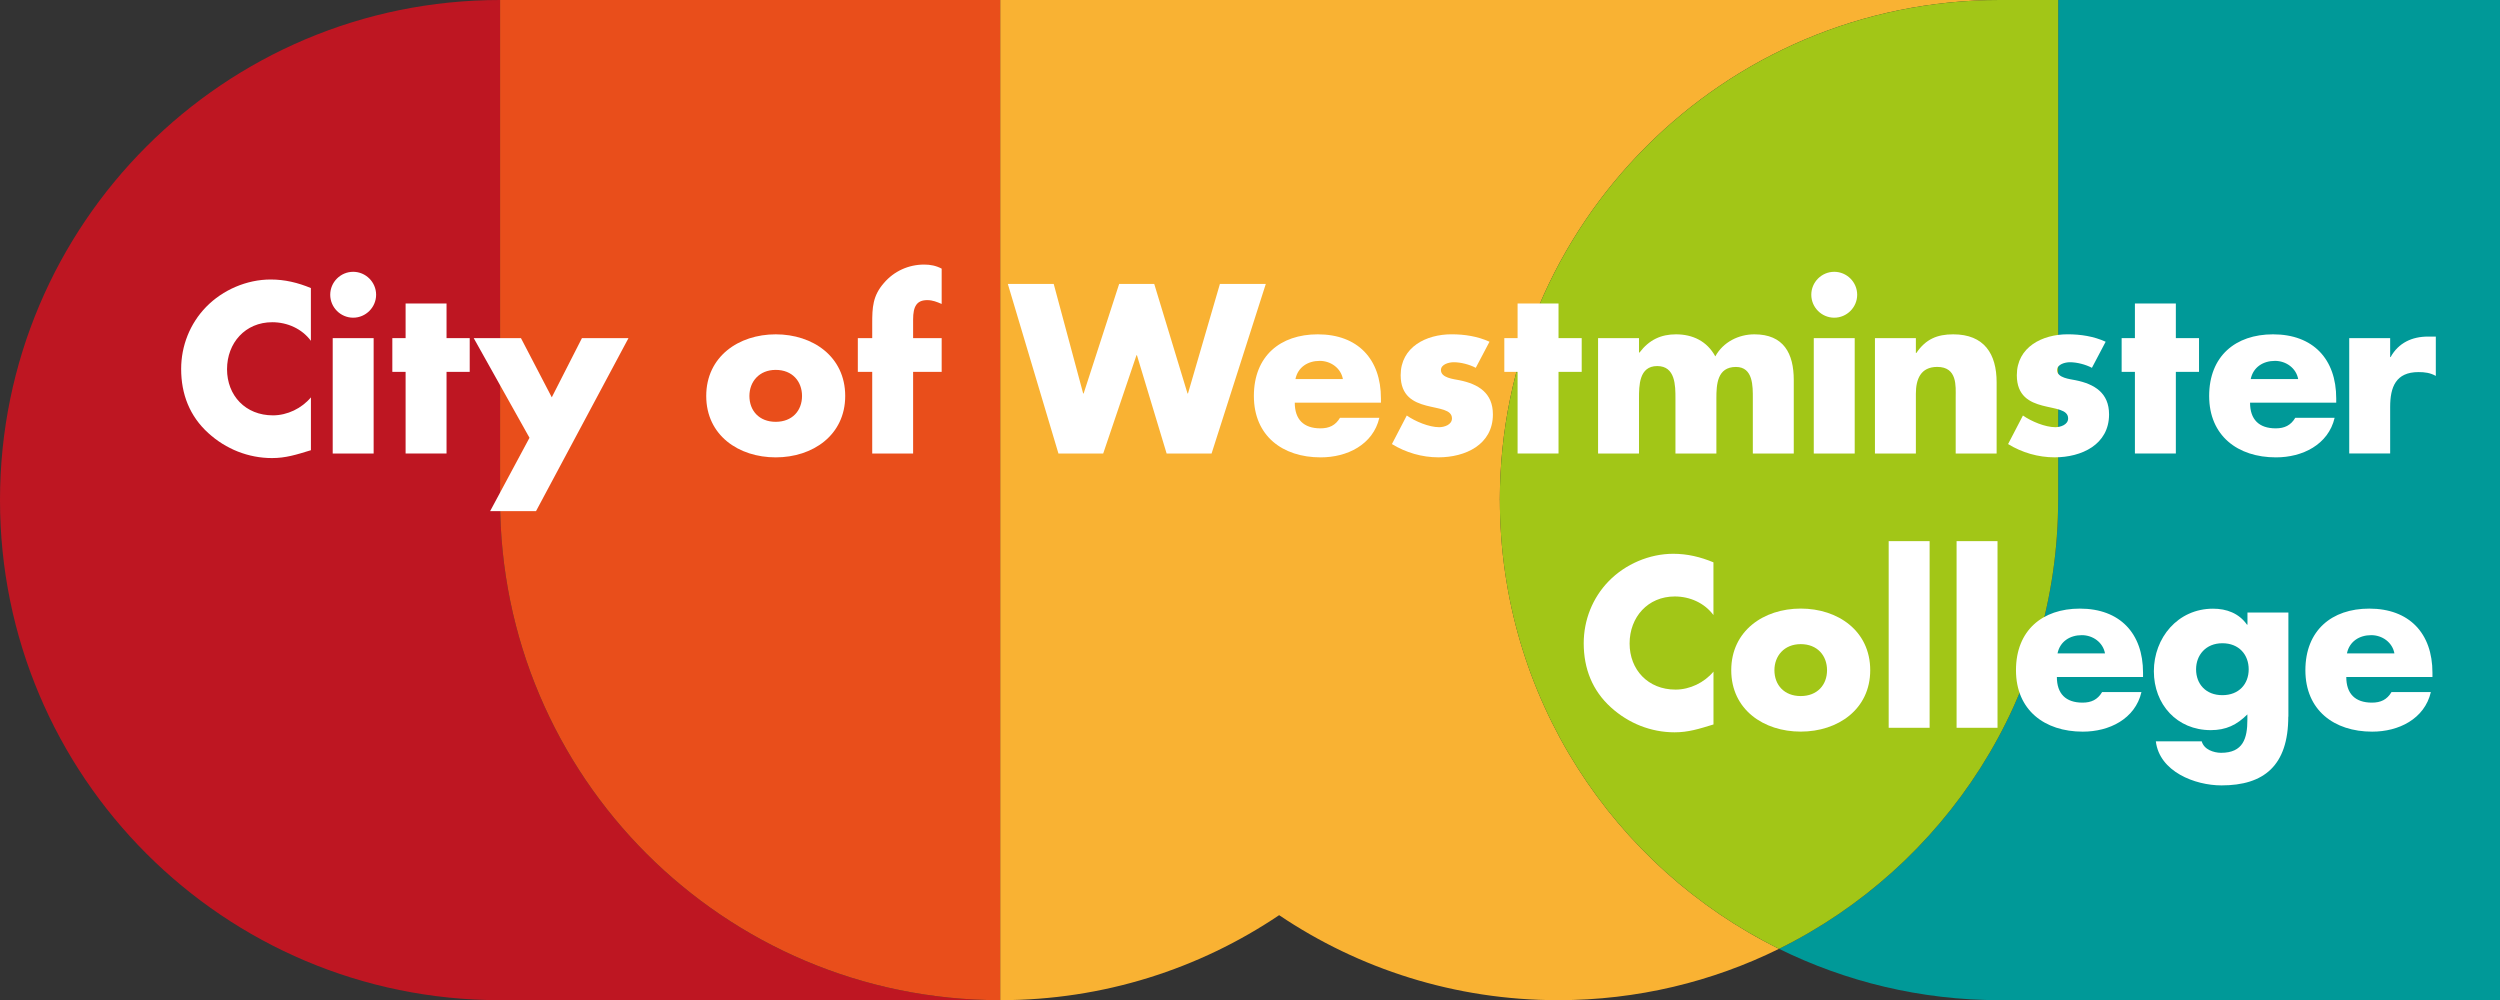 <?xml version="1.0" encoding="UTF-8"?><svg id="a" xmlns="http://www.w3.org/2000/svg" viewBox="0 0 646.14 258.5"><rect x="0" y="0" width="646.14" height="258.5" fill="#333333" stroke="none"/><defs><style>.b{fill:#f9b233;}.c{fill:#e94e1b;}.d{fill:#fff;}.e{fill:#009998;}.f{fill:#be1622;}.g{fill:#a2c617;}</style></defs><path class="b" d="M387.64,129.25h0C387.64,57.87,445.51,0,516.89,0H258.5V258.5h0c26.7,0,51.5-8.1,72.1-21.97,20.6,13.87,45.4,21.97,72.1,21.97h0c20.5,0,39.88-4.78,57.1-13.27-42.74-21.08-72.15-65.09-72.15-115.98Z"/><path class="f" d="M129.25,129.25V0h0C57.87,0,0,57.87,0,129.25H0c0,71.38,57.87,129.25,129.25,129.25h129.25c-71.38,0-129.25-57.87-129.25-129.25Z"/><path class="c" d="M258.5,0H129.25V129.25c0,71.38,57.87,129.25,129.25,129.25h0V0Z"/><path class="e" d="M531.95,0V129.25c0,50.88-29.41,94.89-72.15,115.98,17.22,8.49,36.6,13.27,57.1,13.27h129.25V0h-114.19Z"/><path class="g" d="M531.95,129.25V0h-15.06c-71.38,0-129.25,57.87-129.25,129.25h0c0,50.88,29.41,94.89,72.15,115.98,42.74-21.08,72.15-65.09,72.15-115.98Z"/><g><path class="d" d="M80.36,88.1c-2.32-3.14-6.1-4.82-10-4.82-6.97,0-11.68,5.35-11.68,12.15s4.77,11.92,11.86,11.92c3.72,0,7.44-1.8,9.82-4.65v13.66c-3.78,1.16-6.51,2.03-10.06,2.03-6.1,0-11.92-2.32-16.45-6.45-4.82-4.36-7.03-10.06-7.03-16.57,0-5.99,2.27-11.74,6.45-16.04,4.3-4.42,10.52-7.09,16.68-7.09,3.66,0,7.03,.81,10.4,2.21v13.66Z"/><path class="d" d="M97.21,76.18c0,3.25-2.67,5.93-5.93,5.93s-5.93-2.67-5.93-5.93,2.67-5.93,5.93-5.93,5.93,2.67,5.93,5.93Zm-.64,41.03h-10.58v-29.82h10.58v29.82Z"/><path class="d" d="M115.41,117.21h-10.58v-21.1h-3.43v-8.72h3.43v-8.95h10.58v8.95h5.99v8.72h-5.99v21.1Z"/><path class="d" d="M122.44,87.4h12.21l7.96,15.29,7.79-15.29h12.03l-23.89,44.7h-11.86l10.17-18.95-14.41-25.75Z"/><path class="d" d="M218.45,102.34c0,10.11-8.37,15.87-17.96,15.87s-17.96-5.7-17.96-15.87,8.37-15.93,17.96-15.93,17.96,5.75,17.96,15.93Zm-24.76,0c0,3.78,2.5,6.68,6.8,6.68s6.8-2.91,6.8-6.68-2.5-6.74-6.8-6.74-6.8,3.08-6.8,6.74Z"/><path class="d" d="M236.01,117.21h-10.58v-21.1h-3.72v-8.72h3.72v-3.78c0-4.13,.12-7.15,3.02-10.46,2.62-3.08,6.39-4.77,10.4-4.77,1.63,0,3.08,.29,4.53,1.05v9.13c-1.22-.52-2.32-.99-3.72-.99-2.73,0-3.66,1.63-3.66,5v4.82h7.38v8.72h-7.38v21.1Z"/><path class="d" d="M279.95,101.7h.12l9.18-28.31h9.07l8.6,28.31h.12l8.25-28.31h11.86l-14.01,43.82h-11.62l-7.67-25.4h-.12l-8.6,25.4h-11.57l-13.08-43.82h11.86l7.61,28.31Z"/><path class="d" d="M356.9,104.08h-22.26c0,4.3,2.27,6.63,6.63,6.63,2.27,0,3.89-.76,5.06-2.73h10.17c-.81,3.49-2.91,6.04-5.64,7.73-2.73,1.69-6.1,2.5-9.53,2.5-9.88,0-17.26-5.58-17.26-15.87s6.8-15.93,16.51-15.93c10.35,0,16.33,6.39,16.33,16.56v1.1Zm-9.82-6.1c-.52-2.85-3.14-4.71-5.99-4.71-3.08,0-5.64,1.63-6.28,4.71h12.26Z"/><path class="d" d="M381.43,95.07c-1.63-.87-3.89-1.45-5.7-1.45-1.22,0-3.31,.52-3.31,2.03,0,2.03,3.31,2.32,4.77,2.62,4.94,.99,8.66,3.31,8.66,8.83,0,7.85-7.15,11.1-14.07,11.1-4.24,0-8.43-1.22-12.03-3.43l3.84-7.38c2.15,1.51,5.75,3.02,8.37,3.02,1.34,0,3.31-.64,3.31-2.27,0-2.32-3.31-2.44-6.63-3.31-3.31-.87-6.63-2.5-6.63-7.85,0-7.32,6.63-10.58,13.14-10.58,3.37,0,6.74,.52,9.82,1.92l-3.55,6.74Z"/><path class="d" d="M402.81,117.21h-10.58v-21.1h-3.43v-8.72h3.43v-8.95h10.58v8.95h5.99v8.72h-5.99v21.1Z"/><path class="d" d="M423.62,91.12h.12c2.5-3.31,5.58-4.71,9.42-4.71,4.3,0,8.02,1.74,10.17,5.7,2.03-3.72,6.04-5.7,10.11-5.7,7.56,0,10.17,4.94,10.17,11.8v19.01h-10.58v-14.24c0-3.08,.12-8.14-4.36-8.14-4.88,0-5.06,4.59-5.06,8.14v14.24h-10.58v-14.24c0-3.31,0-8.37-4.71-8.37s-4.71,5.06-4.71,8.37v14.24h-10.58v-29.82h10.58v3.72Z"/><path class="d" d="M480,76.18c0,3.25-2.67,5.93-5.93,5.93s-5.93-2.67-5.93-5.93,2.67-5.93,5.93-5.93,5.93,2.67,5.93,5.93Zm-.64,41.03h-10.58v-29.82h10.58v29.82Z"/><path class="d" d="M495.17,91.23h.12c2.44-3.6,5.41-4.82,9.53-4.82,8.02,0,11.22,5.06,11.22,12.38v18.42h-10.58v-14.53c0-2.85,.47-7.85-4.77-7.85-4.3,0-5.52,3.2-5.52,6.92v15.46h-10.58v-29.82h10.58v3.84Z"/><path class="d" d="M540.68,95.07c-1.63-.87-3.89-1.45-5.7-1.45-1.22,0-3.31,.52-3.31,2.03,0,2.03,3.31,2.32,4.77,2.62,4.94,.99,8.66,3.31,8.66,8.83,0,7.85-7.15,11.1-14.07,11.1-4.24,0-8.43-1.22-12.03-3.43l3.84-7.38c2.15,1.51,5.75,3.02,8.37,3.02,1.34,0,3.31-.64,3.31-2.27,0-2.32-3.31-2.44-6.63-3.31-3.31-.87-6.63-2.5-6.63-7.85,0-7.32,6.63-10.58,13.14-10.58,3.37,0,6.74,.52,9.82,1.92l-3.55,6.74Z"/><path class="d" d="M562.36,117.21h-10.58v-21.1h-3.43v-8.72h3.43v-8.95h10.58v8.95h5.99v8.72h-5.99v21.1Z"/><path class="d" d="M603.8,104.08h-22.26c0,4.3,2.27,6.63,6.63,6.63,2.27,0,3.89-.76,5.06-2.73h10.17c-.81,3.49-2.91,6.04-5.64,7.73-2.73,1.69-6.1,2.5-9.53,2.5-9.88,0-17.26-5.58-17.26-15.87s6.8-15.93,16.51-15.93c10.35,0,16.33,6.39,16.33,16.56v1.1Zm-9.82-6.1c-.52-2.85-3.14-4.71-5.99-4.71-3.08,0-5.64,1.63-6.28,4.71h12.26Z"/><path class="d" d="M617.75,92.28h.12c2.03-3.66,5.52-5.29,9.65-5.29h2.03v10.17c-1.45-.81-2.85-.99-4.48-.99-5.87,0-7.32,3.89-7.32,9.01v12.03h-10.58v-29.82h10.58v4.88Z"/><path class="d" d="M442.86,158.98c-2.32-3.14-6.1-4.82-10-4.82-6.97,0-11.68,5.35-11.68,12.15s4.77,11.92,11.86,11.92c3.72,0,7.44-1.8,9.82-4.65v13.66c-3.78,1.16-6.51,2.03-10.06,2.03-6.1,0-11.92-2.32-16.45-6.45-4.82-4.36-7.03-10.06-7.03-16.56,0-5.99,2.27-11.74,6.45-16.04,4.3-4.42,10.52-7.09,16.68-7.09,3.66,0,7.03,.81,10.4,2.21v13.66Z"/><path class="d" d="M483.37,173.22c0,10.11-8.37,15.87-17.96,15.87s-17.96-5.7-17.96-15.87,8.37-15.93,17.96-15.93,17.96,5.75,17.96,15.93Zm-24.76,0c0,3.78,2.5,6.68,6.8,6.68s6.8-2.91,6.8-6.68-2.5-6.74-6.8-6.74-6.8,3.08-6.8,6.74Z"/><path class="d" d="M498.72,188.1h-10.58v-48.24h10.58v48.24Z"/><path class="d" d="M516.27,188.1h-10.58v-48.24h10.58v48.24Z"/><path class="d" d="M553.87,174.97h-22.26c0,4.3,2.27,6.63,6.63,6.63,2.27,0,3.89-.76,5.06-2.73h10.17c-.81,3.49-2.91,6.04-5.64,7.73-2.73,1.69-6.1,2.5-9.53,2.5-9.88,0-17.26-5.58-17.26-15.87s6.8-15.93,16.51-15.93c10.35,0,16.33,6.39,16.33,16.56v1.1Zm-9.82-6.1c-.52-2.85-3.14-4.71-5.99-4.71-3.08,0-5.64,1.63-6.28,4.71h12.26Z"/><path class="d" d="M591.42,185.2c0,12.67-6.28,17.79-17.26,17.79-6.86,0-16.04-3.55-16.97-11.39h11.86c.29,1.05,1.05,1.8,1.98,2.27,.93,.46,2.03,.7,3.02,.7,5.7,0,6.8-3.72,6.8-8.54v-1.39c-2.73,2.73-5.52,4.07-9.47,4.07-8.72,0-14.7-6.63-14.7-15.23s6.16-16.16,15.29-16.16c3.49,0,6.68,1.16,8.78,4.13h.12v-3.14h10.58v26.91Zm-23.83-12.21c0,3.78,2.5,6.68,6.8,6.68s6.8-2.91,6.8-6.68-2.5-6.74-6.8-6.74-6.8,3.08-6.8,6.74Z"/><path class="d" d="M628.67,174.97h-22.26c0,4.3,2.27,6.63,6.63,6.63,2.27,0,3.89-.76,5.06-2.73h10.17c-.81,3.49-2.91,6.04-5.64,7.73-2.73,1.69-6.1,2.5-9.53,2.5-9.88,0-17.26-5.58-17.26-15.87s6.8-15.93,16.51-15.93c10.35,0,16.33,6.39,16.33,16.56v1.1Zm-9.82-6.1c-.52-2.85-3.14-4.71-5.99-4.71-3.08,0-5.64,1.63-6.28,4.71h12.26Z"/></g></svg>